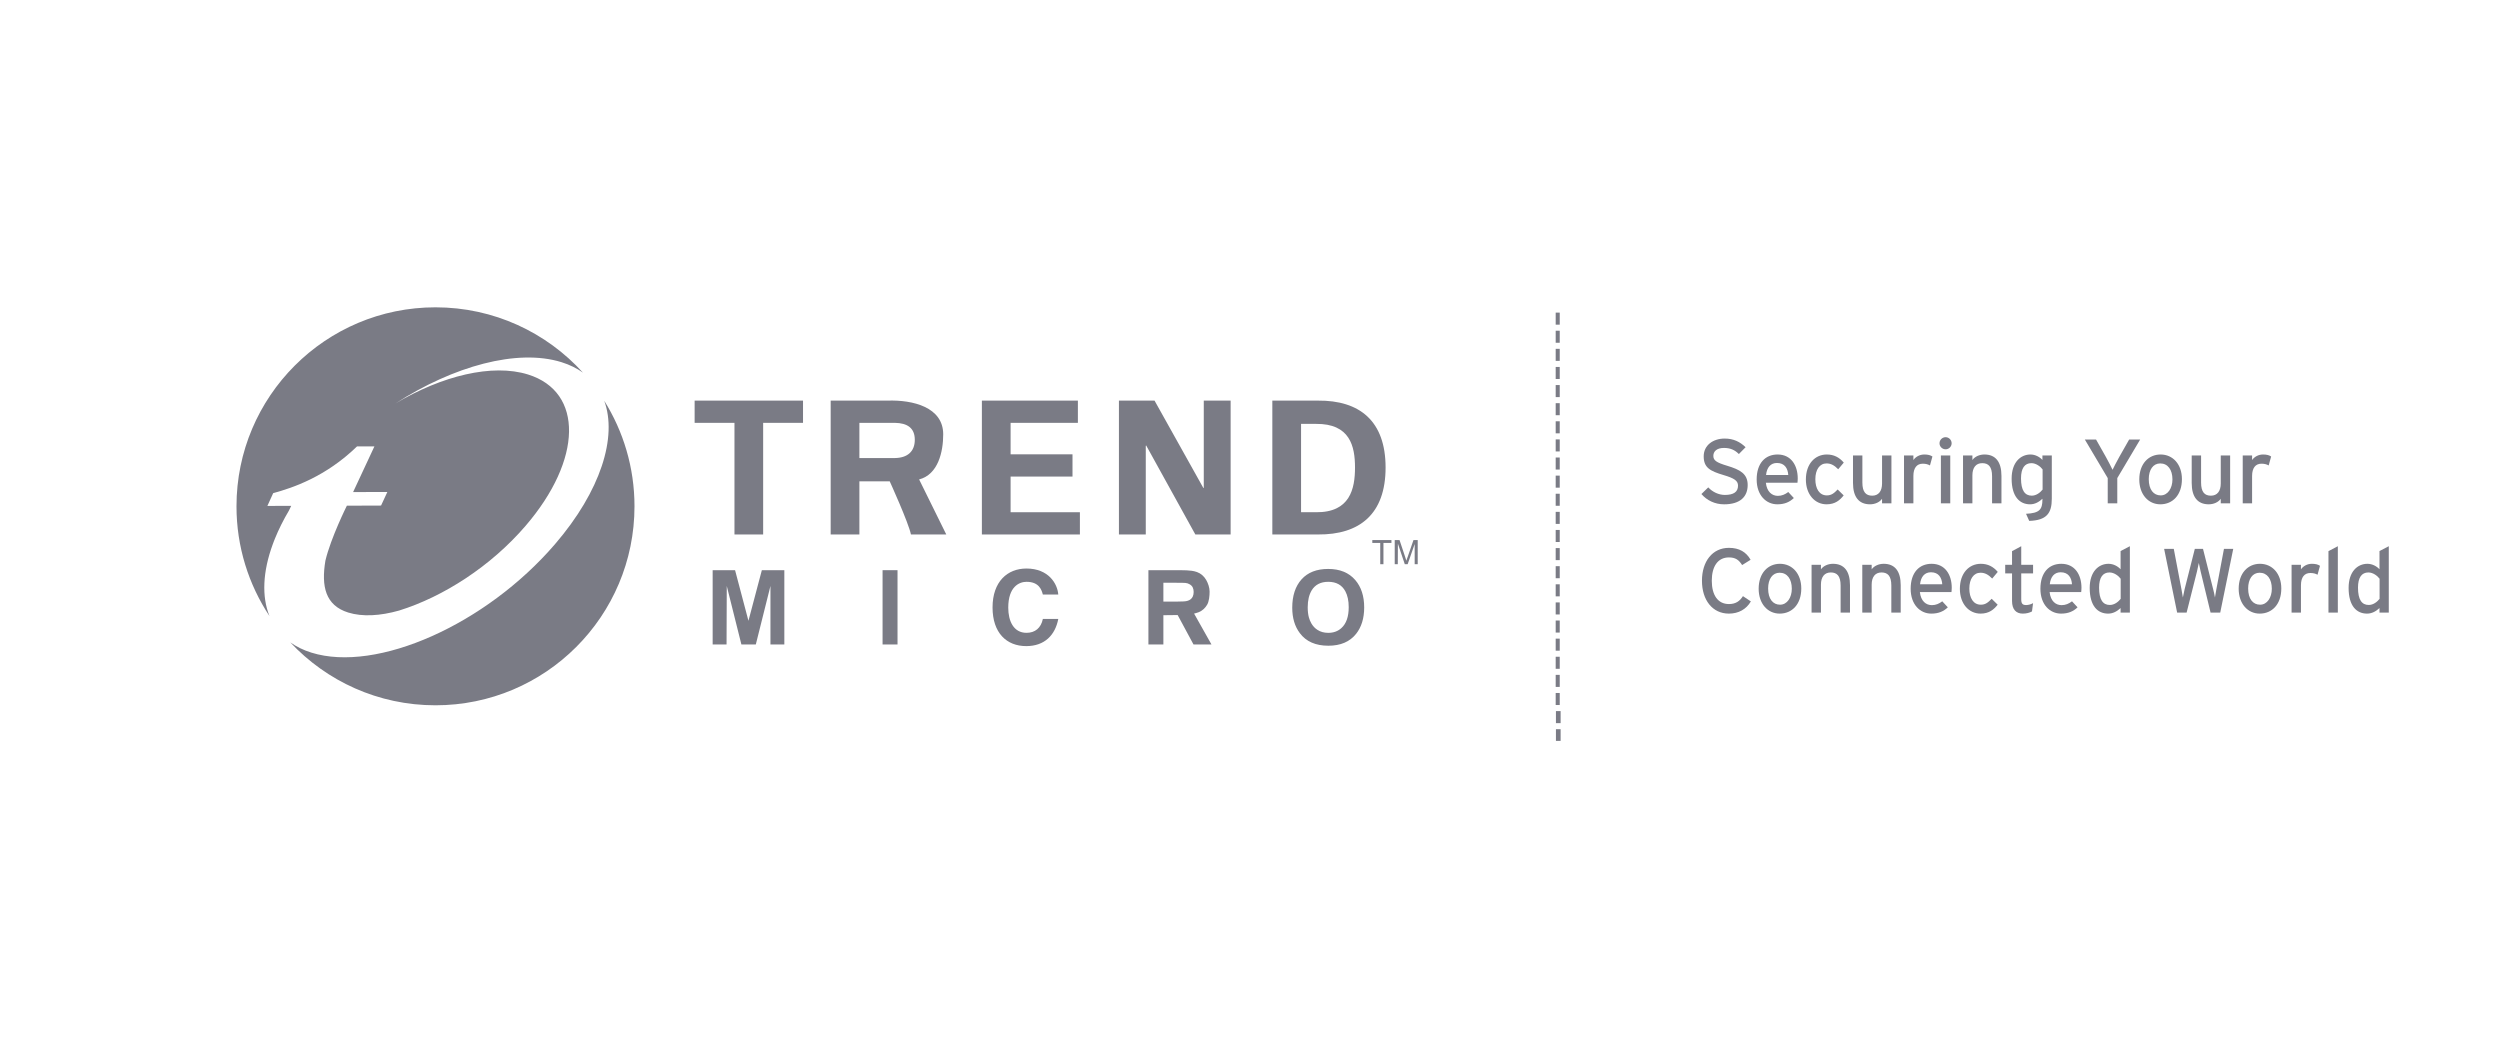 <svg width="222" height="93" viewBox="0 0 222 93" fill="none" xmlns="http://www.w3.org/2000/svg">
<path fill-rule="evenodd" clip-rule="evenodd" d="M138.145 28.83H138.504V27.76H138.145V28.83Z" fill="#7A7B85"/>
<path fill-rule="evenodd" clip-rule="evenodd" d="M138.145 30.437H138.504V29.368H138.145V30.437Z" fill="#7A7B85"/>
<path fill-rule="evenodd" clip-rule="evenodd" d="M138.145 32.046H138.504V30.976H138.145V32.046Z" fill="#7A7B85"/>
<path fill-rule="evenodd" clip-rule="evenodd" d="M138.145 33.654H138.504V32.585H138.145V33.654Z" fill="#7A7B85"/>
<path fill-rule="evenodd" clip-rule="evenodd" d="M138.145 35.263H138.504V34.193H138.145V35.263Z" fill="#7A7B85"/>
<path fill-rule="evenodd" clip-rule="evenodd" d="M138.145 36.871H138.504V35.802H138.145V36.871Z" fill="#7A7B85"/>
<path fill-rule="evenodd" clip-rule="evenodd" d="M138.145 38.48H138.504V37.41H138.145V38.48Z" fill="#7A7B85"/>
<path fill-rule="evenodd" clip-rule="evenodd" d="M138.145 40.088H138.504V39.019H138.145V40.088Z" fill="#7A7B85"/>
<path fill-rule="evenodd" clip-rule="evenodd" d="M138.145 41.696H138.504V40.627H138.145V41.696Z" fill="#7A7B85"/>
<path fill-rule="evenodd" clip-rule="evenodd" d="M138.145 43.305H138.504V42.235H138.145V43.305Z" fill="#7A7B85"/>
<path fill-rule="evenodd" clip-rule="evenodd" d="M138.145 44.913H138.504V43.844H138.145V44.913Z" fill="#7A7B85"/>
<path fill-rule="evenodd" clip-rule="evenodd" d="M138.145 46.523H138.504V45.453H138.145V46.523Z" fill="#7A7B85"/>
<path fill-rule="evenodd" clip-rule="evenodd" d="M138.145 48.13H138.504V47.06H138.145V48.13Z" fill="#7A7B85"/>
<path fill-rule="evenodd" clip-rule="evenodd" d="M138.145 49.739H138.504V48.67H138.145V49.739Z" fill="#7A7B85"/>
<path fill-rule="evenodd" clip-rule="evenodd" d="M138.145 51.347H138.504V50.277H138.145V51.347Z" fill="#7A7B85"/>
<path fill-rule="evenodd" clip-rule="evenodd" d="M138.145 52.956H138.504V51.886H138.145V52.956Z" fill="#7A7B85"/>
<path fill-rule="evenodd" clip-rule="evenodd" d="M138.145 54.564H138.504V53.495H138.145V54.564Z" fill="#7A7B85"/>
<path fill-rule="evenodd" clip-rule="evenodd" d="M138.145 56.172H138.504V55.102H138.145V56.172Z" fill="#7A7B85"/>
<path fill-rule="evenodd" clip-rule="evenodd" d="M138.145 57.781H138.504V56.711H138.145V57.781Z" fill="#7A7B85"/>
<path fill-rule="evenodd" clip-rule="evenodd" d="M138.145 59.39H138.504V58.319H138.145V59.39Z" fill="#7A7B85"/>
<path fill-rule="evenodd" clip-rule="evenodd" d="M138.145 60.998H138.504V59.928H138.145V60.998Z" fill="#7A7B85"/>
<path fill-rule="evenodd" clip-rule="evenodd" d="M138.145 62.605H138.504V61.537H138.145V62.605Z" fill="#7A7B85"/>
<path fill-rule="evenodd" clip-rule="evenodd" d="M138.167 64.215H138.583V63.145H138.167V64.215Z" fill="#7A7B85"/>
<path fill-rule="evenodd" clip-rule="evenodd" d="M138.167 65.791H138.583V64.753H138.167V65.791Z" fill="#7A7B85"/>
<path fill-rule="evenodd" clip-rule="evenodd" d="M61.683 35.574H71.308V37.549H67.768V47.461H65.221V37.549H61.683V35.574Z" fill="#7A7B85"/>
<path fill-rule="evenodd" clip-rule="evenodd" d="M76.314 42.742H79.007C79.007 42.742 80.676 46.403 80.892 47.461H84.029L81.618 42.574C83.317 42.134 83.757 40.108 83.757 38.568C83.757 36.157 81.067 35.498 78.811 35.574H73.764V47.461H76.314V42.742ZM76.314 37.549H79.462C80.576 37.566 81.234 38.008 81.234 39.053C81.234 40.101 80.576 40.66 79.462 40.675H76.314V37.549Z" fill="#7A7B85"/>
<path fill-rule="evenodd" clip-rule="evenodd" d="M87.191 35.574H95.716V37.549H89.741V40.344H95.238V42.319H89.741V45.486H95.895V47.461H87.191V35.574Z" fill="#7A7B85"/>
<path fill-rule="evenodd" clip-rule="evenodd" d="M106.146 47.461L101.78 39.557L101.745 39.59V47.461H99.361V35.574H102.523L106.862 43.341L106.895 43.31V35.574H109.28V47.461H106.146Z" fill="#7A7B85"/>
<path fill-rule="evenodd" clip-rule="evenodd" d="M112.983 47.461H117.031C120.736 47.493 123.04 45.651 123.04 41.516C123.04 37.384 120.736 35.541 117.031 35.574H112.983V47.461ZM115.534 37.641H116.853C119.879 37.609 120.325 39.624 120.325 41.516C120.325 43.411 119.879 45.52 116.853 45.486H115.534V37.641Z" fill="#7A7B85"/>
<path fill-rule="evenodd" clip-rule="evenodd" d="M69.649 57.229H68.416V52.034L67.116 57.229H65.836L64.537 52.034L64.518 57.229H63.284V50.632H65.274L66.462 55.127L67.652 50.632H69.649V57.229Z" fill="#7A7B85"/>
<path fill-rule="evenodd" clip-rule="evenodd" d="M78.372 57.229H79.7V50.632H78.372V57.229Z" fill="#7A7B85"/>
<path fill-rule="evenodd" clip-rule="evenodd" d="M106.035 54.486C106.035 54.486 106.336 54.413 106.446 54.364C106.767 54.235 107.016 53.998 107.187 53.71C107.368 53.414 107.413 52.905 107.413 52.537C107.413 52.188 107.284 51.808 107.114 51.508C106.915 51.164 106.643 50.927 106.293 50.798C106.128 50.741 105.973 50.705 105.832 50.686C105.579 50.65 105.228 50.632 104.781 50.632H101.979V57.229H103.308V54.63L104.576 54.616L105.983 57.229H107.578L106.035 54.486ZM105.918 52.972C105.835 53.151 105.693 53.273 105.492 53.341C105.387 53.379 105.261 53.399 105.113 53.406C104.96 53.418 104.738 53.423 104.451 53.423C104.411 53.423 104.361 53.423 104.294 53.423H103.308V51.749H104.349C104.828 51.749 105.135 51.753 105.27 51.765C105.41 51.777 105.538 51.821 105.655 51.894C105.782 51.969 105.867 52.06 105.918 52.172C105.971 52.288 105.997 52.42 105.997 52.566C105.997 52.72 105.971 52.855 105.918 52.972Z" fill="#7A7B85"/>
<path fill-rule="evenodd" clip-rule="evenodd" d="M120.348 51.508C119.78 50.848 118.977 50.522 117.941 50.522C116.922 50.522 116.134 50.829 115.581 51.443C115.029 52.057 114.751 52.899 114.751 53.967C114.751 54.877 114.976 55.627 115.427 56.225C115.982 56.968 116.828 57.34 117.958 57.34C119.041 57.34 119.861 56.989 120.419 56.289C120.898 55.687 121.14 54.903 121.14 53.941C121.14 52.932 120.875 52.121 120.348 51.508ZM119.117 55.772C118.806 56.055 118.416 56.197 117.947 56.197C117.575 56.197 117.252 56.107 116.983 55.928C116.767 55.789 116.591 55.601 116.455 55.368C116.352 55.19 116.277 55.008 116.228 54.824C116.16 54.574 116.125 54.275 116.125 53.931C116.125 53.316 116.243 52.816 116.474 52.428C116.783 51.921 117.274 51.665 117.947 51.665C118.661 51.665 119.168 51.947 119.469 52.512C119.665 52.88 119.766 53.346 119.766 53.913C119.766 54.76 119.55 55.381 119.117 55.772Z" fill="#7A7B85"/>
<path fill-rule="evenodd" clip-rule="evenodd" d="M92.606 52.797C92.499 52.404 92.287 51.665 91.156 51.665C90.499 51.665 89.533 52.105 89.533 53.958C89.533 55.137 89.997 56.195 91.156 56.195C91.914 56.195 92.442 55.766 92.606 54.962H93.975C93.703 56.386 92.771 57.375 91.129 57.375C89.388 57.375 88.138 56.205 88.138 53.941C88.138 51.647 89.459 50.485 91.147 50.485C93.108 50.485 93.903 51.83 93.975 52.797H92.606Z" fill="#7A7B85"/>
<path fill-rule="evenodd" clip-rule="evenodd" d="M123.56 48.212H122.85V50.102H122.566V48.212H121.861V47.958H123.56V48.212Z" fill="#7A7B85"/>
<path fill-rule="evenodd" clip-rule="evenodd" d="M125.893 50.102H125.623V48.307L125 50.102H124.745L124.133 48.276L124.124 50.102H123.851V47.958H124.279L124.784 49.476C124.788 49.48 124.803 49.539 124.841 49.652C124.863 49.721 124.877 49.768 124.88 49.794L125.003 49.449L125.516 47.958H125.893V50.102Z" fill="#7A7B85"/>
<path fill-rule="evenodd" clip-rule="evenodd" d="M24.22 48.334C24.225 48.314 24.234 48.296 24.243 48.274C24.264 48.212 24.29 48.146 24.313 48.084C24.335 48.027 24.358 47.971 24.381 47.913C24.39 47.886 24.402 47.861 24.412 47.835C24.741 47.022 25.156 46.185 25.658 45.338C25.725 45.197 25.793 45.059 25.86 44.92L23.744 44.926L24.258 43.792C26.007 43.315 28.921 42.341 31.702 39.643L31.785 39.638H33.249L31.356 43.696L34.397 43.687L33.838 44.894L30.802 44.905C30.802 44.905 29.378 47.752 28.895 49.789C28.519 52.063 28.888 53.759 30.925 54.394C32.182 54.784 33.752 54.695 35.443 54.216C39.379 52.99 43.586 50.284 46.664 46.703C51.732 40.815 51.831 34.793 46.888 33.255C43.718 32.269 39.246 33.364 35.109 35.831C40.268 32.503 45.941 30.941 49.856 32.16C50.59 32.388 51.225 32.703 51.766 33.091C48.532 29.527 43.863 27.29 38.67 27.29C28.913 27.29 21 35.2 21 44.96C21 48.563 22.081 51.912 23.93 54.707C23.23 52.98 23.329 50.765 24.22 48.334Z" fill="#7A7B85"/>
<path fill-rule="evenodd" clip-rule="evenodd" d="M53.654 35.585C54.835 38.795 53.357 43.589 49.276 48.331C43.148 55.456 33.468 59.765 27.66 57.956C26.938 57.732 26.312 57.423 25.778 57.042C29.001 60.482 33.584 62.63 38.67 62.63C48.431 62.63 56.343 54.72 56.343 44.96C56.343 41.515 55.354 38.303 53.654 35.585Z" fill="#7A7B85"/>
<path fill-rule="evenodd" clip-rule="evenodd" d="M153.099 44.784C152.274 44.784 151.563 44.428 151.085 43.87L151.692 43.279C152.072 43.692 152.63 43.95 153.164 43.95C153.957 43.95 154.336 43.676 154.336 43.126C154.336 42.689 154.005 42.47 153.059 42.188C151.861 41.832 151.288 41.532 151.288 40.522C151.288 39.543 152.113 38.944 153.156 38.944C153.924 38.944 154.507 39.227 155.008 39.713L154.41 40.319C154.054 39.955 153.649 39.777 153.091 39.777C152.428 39.777 152.145 40.101 152.145 40.481C152.145 40.877 152.404 41.072 153.383 41.363C154.499 41.703 155.194 42.058 155.194 43.069C155.194 44.088 154.547 44.784 153.099 44.784Z" fill="#7A7B85"/>
<path fill-rule="evenodd" clip-rule="evenodd" d="M157.795 41.112C157.237 41.112 156.897 41.5 156.825 42.179H158.798C158.758 41.596 158.483 41.112 157.795 41.112ZM159.615 42.867H156.808C156.897 43.683 157.359 44.032 157.876 44.032C158.232 44.032 158.515 43.902 158.798 43.691L159.292 44.225C158.919 44.581 158.474 44.783 157.828 44.783C156.832 44.783 155.992 43.982 155.992 42.576C155.992 41.136 156.752 40.359 157.852 40.359C159.057 40.359 159.639 41.338 159.639 42.487C159.639 42.64 159.623 42.778 159.615 42.867Z" fill="#7A7B85"/>
<path fill-rule="evenodd" clip-rule="evenodd" d="M163.233 41.67C162.885 41.314 162.578 41.152 162.198 41.152C161.591 41.152 161.203 41.694 161.203 42.559C161.203 43.392 161.559 43.991 162.222 43.991C162.618 43.991 162.853 43.813 163.185 43.465L163.718 43.991C163.387 44.411 162.966 44.783 162.198 44.783C161.163 44.783 160.362 43.91 160.362 42.583C160.362 41.176 161.187 40.359 162.222 40.359C162.845 40.359 163.33 40.61 163.727 41.079L163.233 41.67Z" fill="#7A7B85"/>
<path fill-rule="evenodd" clip-rule="evenodd" d="M167.126 44.695V44.29C166.915 44.598 166.495 44.783 166.058 44.783C165.072 44.783 164.546 44.136 164.546 42.883V40.448H165.379V42.851C165.379 43.708 165.703 44.016 166.253 44.016C166.811 44.016 167.126 43.619 167.126 42.932V40.448H167.959V44.695H167.126Z" fill="#7A7B85"/>
<path fill-rule="evenodd" clip-rule="evenodd" d="M171.381 41.33C171.203 41.233 171.017 41.176 170.742 41.176C170.217 41.176 169.909 41.548 169.909 42.268V44.694H169.076V40.448H169.909V40.852C170.103 40.57 170.459 40.359 170.879 40.359C171.219 40.359 171.43 40.424 171.599 40.537L171.381 41.33Z" fill="#7A7B85"/>
<path fill-rule="evenodd" clip-rule="evenodd" d="M172.351 44.694H173.183V40.448H172.351V44.694ZM172.771 39.898C172.472 39.898 172.229 39.656 172.229 39.365C172.229 39.065 172.472 38.823 172.771 38.823C173.063 38.823 173.305 39.065 173.305 39.365C173.305 39.656 173.063 39.898 172.771 39.898Z" fill="#7A7B85"/>
<path fill-rule="evenodd" clip-rule="evenodd" d="M176.896 44.694V42.292C176.896 41.435 176.573 41.128 176.022 41.128C175.464 41.128 175.149 41.524 175.149 42.212V44.694H174.316V40.448H175.149V40.852C175.359 40.545 175.78 40.359 176.216 40.359C177.203 40.359 177.729 41.007 177.729 42.26V44.694H176.896Z" fill="#7A7B85"/>
<path fill-rule="evenodd" clip-rule="evenodd" d="M181.383 41.685C181.197 41.435 180.808 41.128 180.388 41.128C179.789 41.128 179.466 41.581 179.466 42.478C179.466 43.546 179.806 44.015 180.42 44.015C180.817 44.015 181.164 43.748 181.383 43.473V41.685ZM180.194 46.255L179.911 45.624C181.108 45.568 181.367 45.244 181.367 44.363V44.29C181.06 44.573 180.711 44.783 180.267 44.783C179.361 44.783 178.633 44.12 178.633 42.503C178.633 41.047 179.433 40.359 180.307 40.359C180.736 40.359 181.14 40.585 181.367 40.845V40.448H182.2V44.29C182.2 45.584 181.731 46.207 180.194 46.255Z" fill="#7A7B85"/>
<path fill-rule="evenodd" clip-rule="evenodd" d="M188.015 42.454V44.694H187.166V42.454L185.135 39.033H186.131L187.012 40.594C187.206 40.941 187.497 41.508 187.595 41.718C187.692 41.508 187.975 40.966 188.177 40.602L189.067 39.033H190.045L188.015 42.454Z" fill="#7A7B85"/>
<path fill-rule="evenodd" clip-rule="evenodd" d="M191.83 41.152C191.199 41.152 190.81 41.71 190.81 42.551C190.81 43.481 191.239 43.991 191.87 43.991C192.501 43.991 192.913 43.352 192.913 42.576C192.913 41.71 192.501 41.152 191.83 41.152ZM191.838 44.783C190.77 44.783 189.969 43.902 189.969 42.576C189.969 41.184 190.794 40.359 191.862 40.359C192.946 40.359 193.755 41.225 193.755 42.551C193.755 43.958 192.93 44.783 191.838 44.783Z" fill="#7A7B85"/>
<path fill-rule="evenodd" clip-rule="evenodd" d="M197.203 44.695V44.29C196.993 44.598 196.572 44.783 196.136 44.783C195.149 44.783 194.623 44.136 194.623 42.883V40.448H195.456V42.851C195.456 43.708 195.78 44.016 196.33 44.016C196.887 44.016 197.203 43.619 197.203 42.932V40.448H198.036V44.695H197.203Z" fill="#7A7B85"/>
<path fill-rule="evenodd" clip-rule="evenodd" d="M201.459 41.33C201.281 41.233 201.095 41.176 200.819 41.176C200.294 41.176 199.986 41.548 199.986 42.268V44.694H199.154V40.448H199.986V40.852C200.181 40.57 200.537 40.359 200.957 40.359C201.297 40.359 201.507 40.424 201.677 40.537L201.459 41.33Z" fill="#7A7B85"/>
<path fill-rule="evenodd" clip-rule="evenodd" d="M153.527 54.489C152.063 54.489 151.134 53.284 151.134 51.569C151.134 49.855 152.063 48.649 153.527 48.649C154.449 48.649 155.065 49.022 155.453 49.709L154.701 50.178C154.41 49.718 154.11 49.499 153.527 49.499C152.541 49.499 152.007 50.3 152.007 51.569C152.007 52.84 152.541 53.64 153.527 53.64C154.118 53.64 154.482 53.397 154.773 52.937L155.477 53.406C155.073 54.101 154.385 54.489 153.527 54.489Z" fill="#7A7B85"/>
<path fill-rule="evenodd" clip-rule="evenodd" d="M158.029 50.858C157.398 50.858 157.01 51.416 157.01 52.257C157.01 53.187 157.438 53.697 158.07 53.697C158.701 53.697 159.113 53.058 159.113 52.282C159.113 51.416 158.701 50.858 158.029 50.858ZM158.037 54.489C156.97 54.489 156.169 53.608 156.169 52.282C156.169 50.891 156.994 50.065 158.062 50.065C159.145 50.065 159.954 50.931 159.954 52.257C159.954 53.664 159.129 54.489 158.037 54.489Z" fill="#7A7B85"/>
<path fill-rule="evenodd" clip-rule="evenodd" d="M163.446 54.4V51.998C163.446 51.141 163.123 50.834 162.573 50.834C162.015 50.834 161.7 51.23 161.7 51.918V54.4H160.867V50.154H161.7V50.558C161.91 50.252 162.331 50.065 162.767 50.065C163.754 50.065 164.279 50.712 164.279 51.966V54.4H163.446Z" fill="#7A7B85"/>
<path fill-rule="evenodd" clip-rule="evenodd" d="M167.95 54.4V51.998C167.95 51.141 167.627 50.834 167.077 50.834C166.519 50.834 166.204 51.23 166.204 51.918V54.4H165.371V50.154H166.204V50.558C166.414 50.252 166.835 50.065 167.271 50.065C168.258 50.065 168.783 50.712 168.783 51.966V54.4H167.95Z" fill="#7A7B85"/>
<path fill-rule="evenodd" clip-rule="evenodd" d="M171.471 50.818C170.913 50.818 170.573 51.206 170.5 51.885H172.473C172.433 51.302 172.158 50.818 171.471 50.818ZM173.291 52.573H170.484C170.573 53.389 171.033 53.737 171.551 53.737C171.907 53.737 172.191 53.608 172.473 53.397L172.966 53.931C172.595 54.287 172.15 54.489 171.502 54.489C170.508 54.489 169.667 53.688 169.667 52.282C169.667 50.842 170.427 50.065 171.527 50.065C172.732 50.065 173.315 51.044 173.315 52.193C173.315 52.346 173.298 52.484 173.291 52.573Z" fill="#7A7B85"/>
<path fill-rule="evenodd" clip-rule="evenodd" d="M176.907 51.376C176.56 51.02 176.252 50.858 175.872 50.858C175.265 50.858 174.877 51.4 174.877 52.265C174.877 53.098 175.233 53.697 175.896 53.697C176.293 53.697 176.527 53.519 176.859 53.171L177.393 53.697C177.061 54.117 176.64 54.489 175.872 54.489C174.837 54.489 174.037 53.616 174.037 52.289C174.037 50.882 174.861 50.065 175.896 50.065C176.519 50.065 177.004 50.316 177.401 50.785L176.907 51.376Z" fill="#7A7B85"/>
<path fill-rule="evenodd" clip-rule="evenodd" d="M180.44 54.295C180.238 54.408 179.955 54.489 179.624 54.489C179.033 54.489 178.669 54.126 178.669 53.365V50.915H178.062V50.154H178.669V48.941L179.486 48.504V50.154H180.537V50.915H179.486V53.22C179.486 53.616 179.615 53.729 179.923 53.729C180.141 53.729 180.384 53.648 180.537 53.559L180.44 54.295Z" fill="#7A7B85"/>
<path fill-rule="evenodd" clip-rule="evenodd" d="M182.991 50.818C182.433 50.818 182.093 51.206 182.021 51.885H183.994C183.953 51.302 183.678 50.818 182.991 50.818ZM184.811 52.573H182.004C182.093 53.389 182.554 53.737 183.072 53.737C183.427 53.737 183.711 53.608 183.994 53.397L184.487 53.931C184.115 54.287 183.671 54.489 183.023 54.489C182.029 54.489 181.188 53.688 181.188 52.282C181.188 50.842 181.947 50.065 183.047 50.065C184.253 50.065 184.835 51.044 184.835 52.193C184.835 52.346 184.819 52.484 184.811 52.573Z" fill="#7A7B85"/>
<path fill-rule="evenodd" clip-rule="evenodd" d="M188.316 51.391C188.13 51.141 187.741 50.834 187.321 50.834C186.723 50.834 186.399 51.287 186.399 52.184C186.399 53.252 186.739 53.721 187.353 53.721C187.75 53.721 188.098 53.454 188.316 53.179V51.391ZM188.308 54.4V53.996C188 54.279 187.645 54.489 187.2 54.489C186.286 54.489 185.566 53.826 185.566 52.209C185.566 50.753 186.359 50.065 187.24 50.065C187.669 50.065 188.073 50.291 188.308 50.551V48.933L189.133 48.504V54.4H188.308Z" fill="#7A7B85"/>
<path fill-rule="evenodd" clip-rule="evenodd" d="M197.156 54.4H196.299L195.417 50.745C195.368 50.551 195.279 50.13 195.255 49.992C195.231 50.13 195.142 50.551 195.093 50.745L194.171 54.4H193.33L192.174 48.738H193.031L193.711 52.313C193.742 52.484 193.816 52.871 193.84 53.057C193.872 52.871 193.953 52.491 193.994 52.322L194.9 48.738H195.627L196.549 52.402C196.59 52.556 196.655 52.855 196.687 53.057C196.728 52.847 196.775 52.532 196.8 52.395L197.488 48.738H198.312L197.156 54.4Z" fill="#7A7B85"/>
<path fill-rule="evenodd" clip-rule="evenodd" d="M200.655 50.858C200.024 50.858 199.636 51.416 199.636 52.257C199.636 53.187 200.065 53.697 200.696 53.697C201.327 53.697 201.738 53.058 201.738 52.282C201.738 51.416 201.327 50.858 200.655 50.858ZM200.663 54.489C199.596 54.489 198.795 53.608 198.795 52.282C198.795 50.891 199.62 50.065 200.687 50.065C201.771 50.065 202.58 50.931 202.58 52.257C202.58 53.664 201.755 54.489 200.663 54.489Z" fill="#7A7B85"/>
<path fill-rule="evenodd" clip-rule="evenodd" d="M205.797 51.036C205.619 50.938 205.433 50.882 205.158 50.882C204.633 50.882 204.325 51.254 204.325 51.974V54.4H203.492V50.154H204.325V50.558C204.519 50.276 204.875 50.065 205.295 50.065C205.636 50.065 205.846 50.13 206.015 50.243L205.797 51.036Z" fill="#7A7B85"/>
<path fill-rule="evenodd" clip-rule="evenodd" d="M206.767 54.4V48.941L207.6 48.504V54.4H206.767Z" fill="#7A7B85"/>
<path fill-rule="evenodd" clip-rule="evenodd" d="M211.307 51.391C211.121 51.141 210.732 50.834 210.312 50.834C209.713 50.834 209.39 51.287 209.39 52.184C209.39 53.252 209.729 53.721 210.344 53.721C210.74 53.721 211.088 53.454 211.307 53.179V51.391ZM211.299 54.4V53.996C210.991 54.279 210.635 54.489 210.19 54.489C209.276 54.489 208.557 53.826 208.557 52.209C208.557 50.753 209.349 50.065 210.231 50.065C210.659 50.065 211.063 50.291 211.299 50.551V48.933L212.124 48.504V54.4H211.299Z" fill="#7A7B85"/>
</svg>

